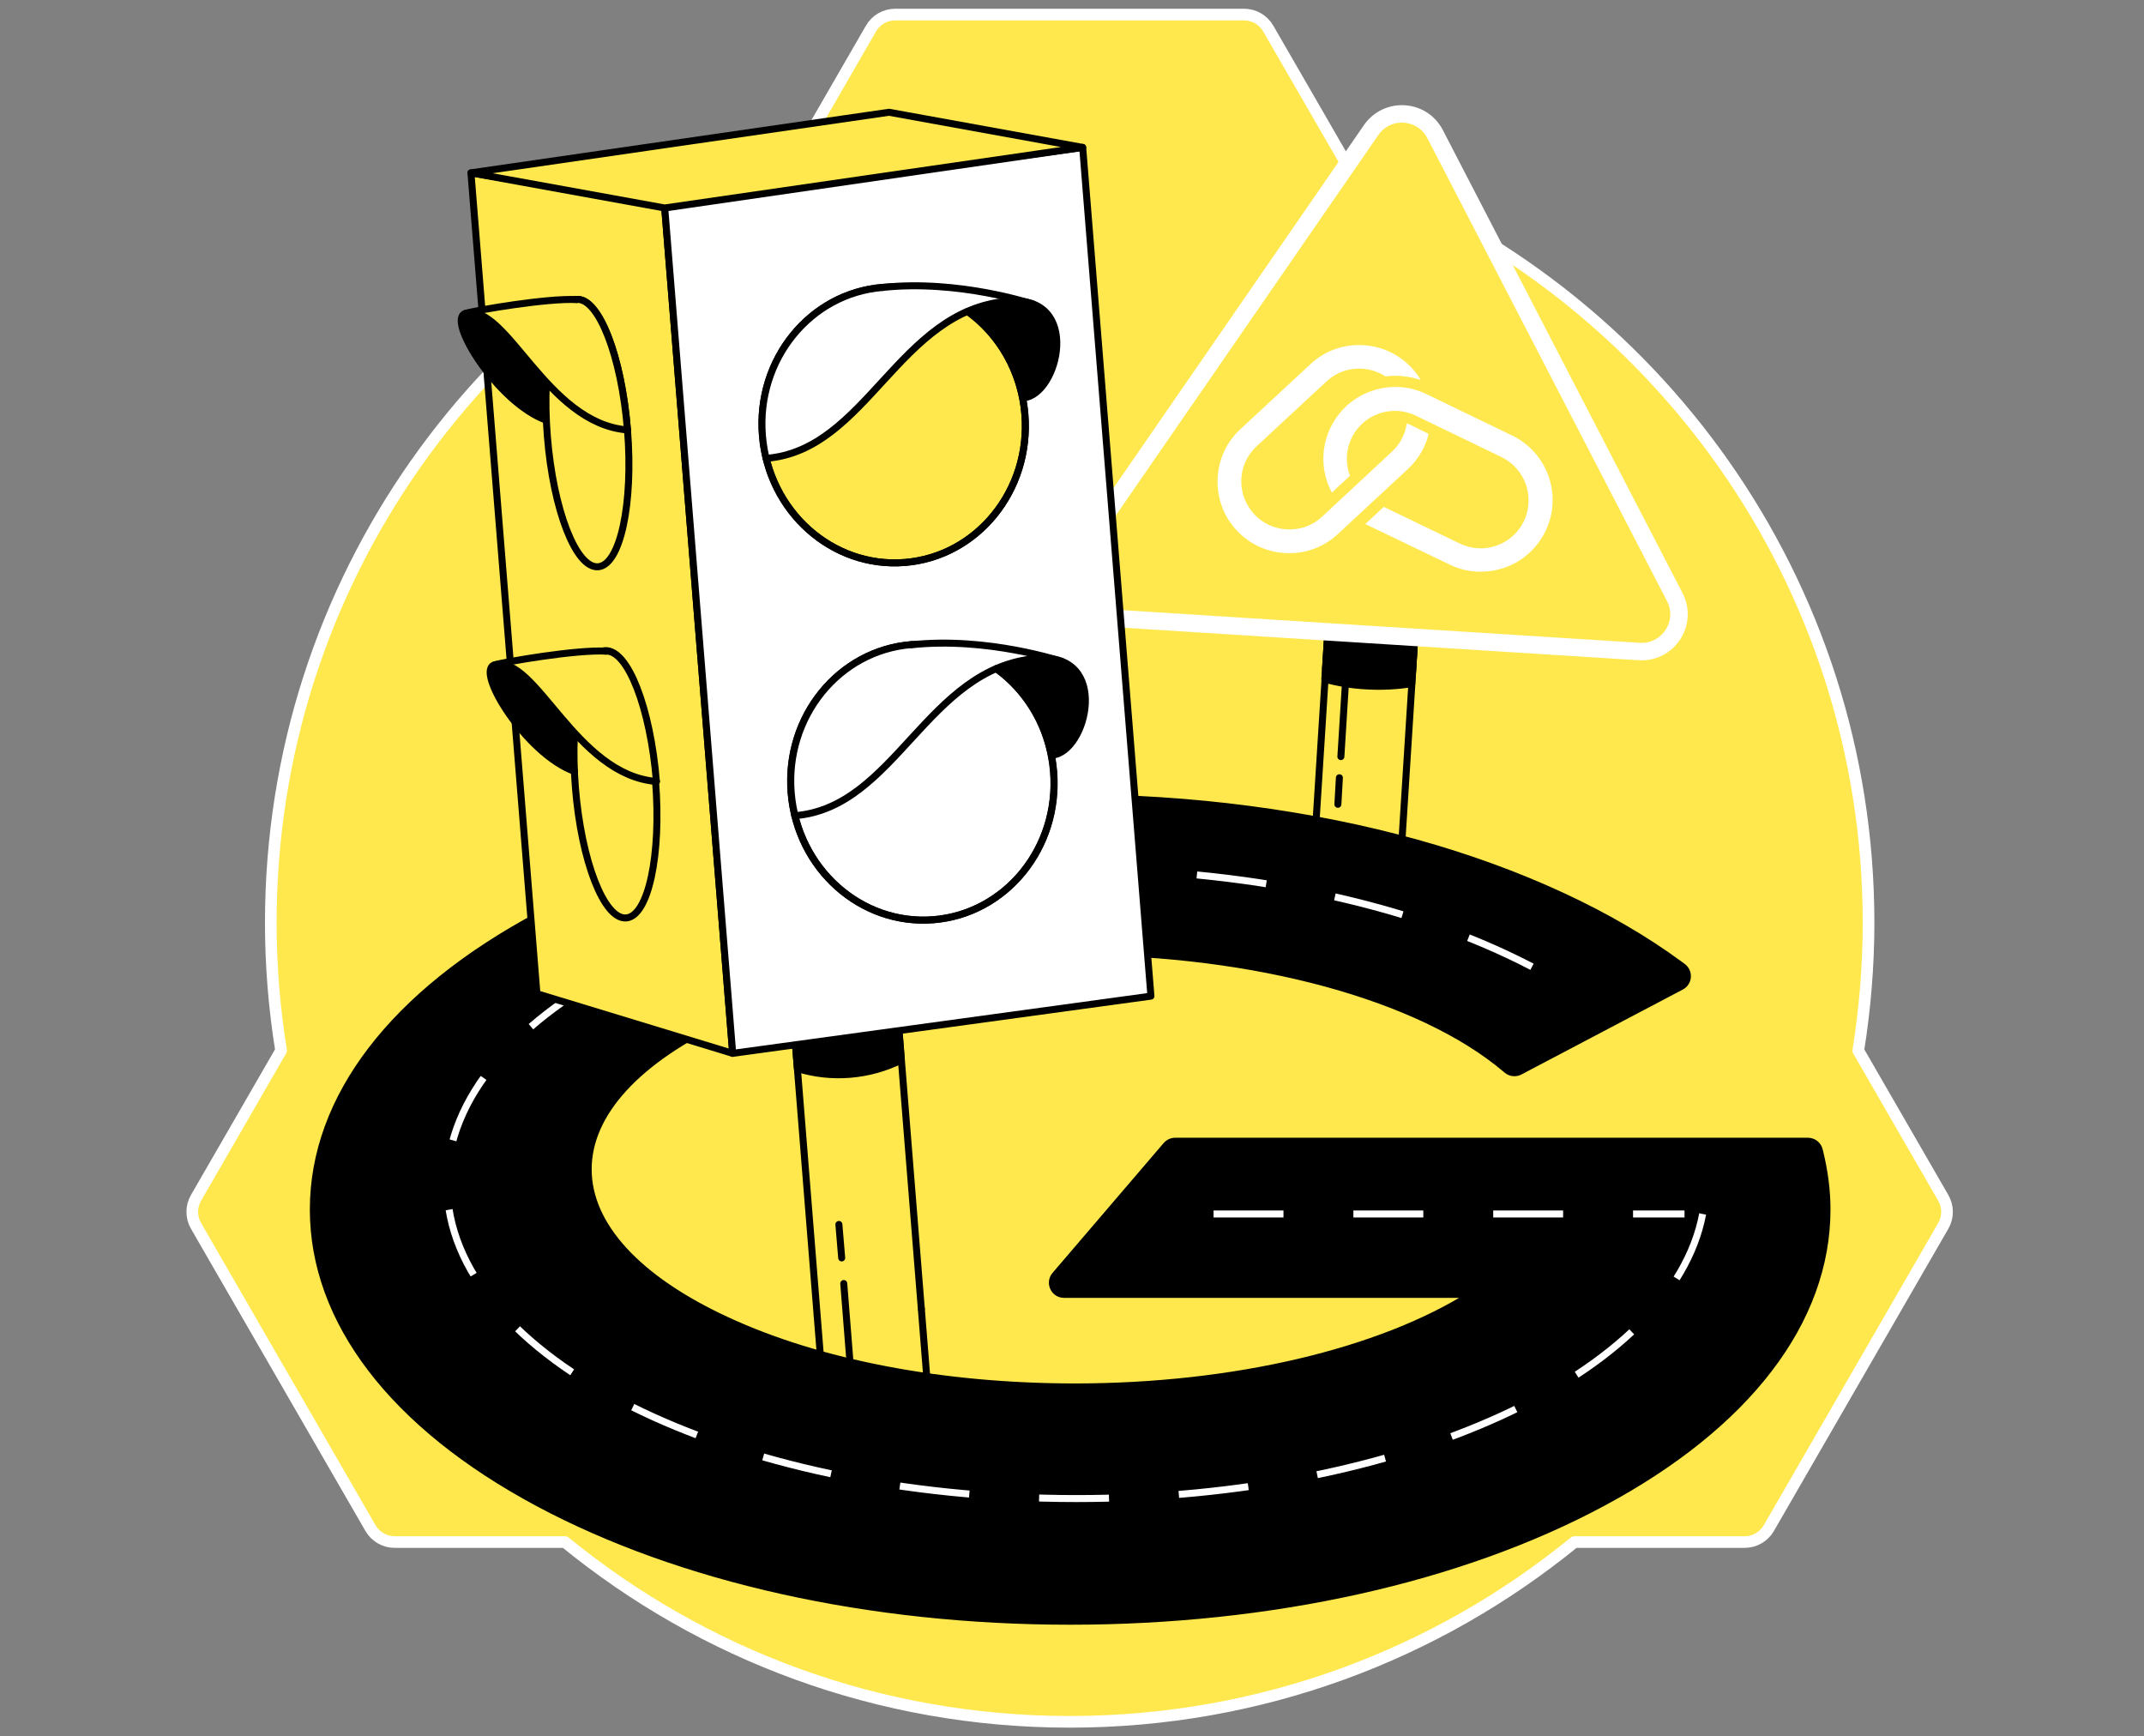 <svg width="368" height="298" viewBox="0 0 368 298" fill="none" xmlns="http://www.w3.org/2000/svg">
<rect x="0" y="0" width="368" height="298" fill="#808080" stroke="none"/>
<path d="M320.723 158.373C320.723 99.792 283.973 49.815 232.281 30.178L217.684 4.9C216.832 3.419 215.245 2.5 213.53 2.5H153.651C151.93 2.5 150.354 3.413 149.497 4.9L134.9 30.184C83.219 49.826 46.48 99.797 46.48 158.373C46.48 165.835 47.093 173.148 48.245 180.287L33.643 205.582C32.786 207.063 32.786 208.895 33.643 210.382L63.588 262.247C64.446 263.734 66.027 264.647 67.743 264.647H96.969C120.588 283.927 150.739 295.5 183.607 295.5C216.476 295.5 246.627 283.927 270.245 264.647H299.455C301.17 264.647 302.752 263.734 303.61 262.247L333.549 210.382C334.407 208.901 334.407 207.069 333.549 205.582L318.958 180.309C320.1 173.164 320.723 165.841 320.723 158.373Z" fill="#FFE84D" stroke="white" stroke-width="2" stroke-linecap="round" stroke-linejoin="round"/>
<path d="M140.266 225.864L142.833 257.794L160.676 256.35L158.14 224.644" fill="#FFE84D"/>
<path d="M140.266 225.864L142.833 257.794L160.676 256.35L158.14 224.644" stroke="black" stroke-width="1.2" stroke-miterlimit="10" stroke-linecap="round" stroke-linejoin="round"/>
<path d="M158.14 224.644L145.24 63.775L127.398 65.187L140.266 225.864" fill="#FFE84D"/>
<path d="M158.14 224.644L145.24 63.775L127.398 65.187L140.266 225.864" stroke="black" stroke-width="1.2" stroke-miterlimit="10" stroke-linecap="round" stroke-linejoin="round"/>
<path d="M242.899 108.454L228.007 107.51L224.883 156.831L239.775 157.774L242.899 108.454Z" fill="#FFE84D" stroke="black" stroke-width="1.2" stroke-miterlimit="10" stroke-linecap="round" stroke-linejoin="round"/>
<path d="M242.859 108.477L227.969 107.546L227.392 116.564C229.606 117.173 232.013 117.591 234.58 117.719C237.307 117.879 239.907 117.719 242.314 117.334L242.859 108.477Z" fill="black" stroke="black" stroke-width="1.2" stroke-miterlimit="10" stroke-linecap="round" stroke-linejoin="round"/>
<path d="M242.878 108.474L227.985 107.531L227.533 114.673L242.425 115.616L242.878 108.474Z" fill="black" stroke="black" stroke-width="1.2" stroke-miterlimit="10" stroke-linecap="round" stroke-linejoin="round"/>
<path d="M281.336 111.814L189.396 106.006C184.422 105.685 181.695 100.069 184.519 95.962L235.35 22.314C238.11 18.335 244.111 18.72 246.325 23.02L287.465 102.476C289.743 106.905 286.342 112.135 281.336 111.814Z" fill="#FFE84D" stroke="white" stroke-width="3" stroke-miterlimit="10" stroke-linecap="round" stroke-linejoin="round"/>
<path d="M246.068 73.402C246.132 72.921 246.197 72.439 246.197 71.958C246.261 70.353 246.004 68.781 245.523 67.305L245.073 67.08C242.987 66.085 240.709 65.636 238.463 65.829C238.623 65.957 238.784 66.118 238.912 66.278C240.164 67.626 240.869 69.359 240.934 71.188C241.575 71.316 242.185 71.509 242.763 71.797L246.068 73.402Z" fill="white" stroke="#FFE84D" stroke-width="1.2" stroke-miterlimit="10" stroke-linecap="round" stroke-linejoin="round"/>
<path d="M248.571 97.438C250.08 98.176 251.684 98.593 253.353 98.689C258.616 99.01 263.493 96.186 265.804 91.437C267.312 88.324 267.505 84.826 266.382 81.585C265.258 78.344 262.916 75.713 259.803 74.204L245.073 67.08C243.533 66.342 241.929 65.925 240.292 65.829C238.591 65.733 236.89 65.957 235.222 66.535C231.981 67.658 229.349 70.001 227.841 73.113C226.333 76.226 226.14 79.724 227.263 82.965C227.584 83.864 227.969 84.698 228.451 85.5L232.43 81.81C232.366 81.617 232.269 81.457 232.205 81.264C231.531 79.339 231.66 77.253 232.526 75.424C233.425 73.595 234.965 72.215 236.89 71.541C238.816 70.867 240.902 70.995 242.731 71.862L257.46 78.986C259.29 79.884 260.669 81.425 261.343 83.35C262.017 85.276 261.889 87.362 261.022 89.191C260.124 91.02 258.584 92.4 256.658 93.074C255.663 93.427 254.669 93.555 253.674 93.491C252.711 93.427 251.748 93.17 250.85 92.753L237.404 86.27L233.296 90.089C233.457 90.185 233.649 90.282 233.81 90.346L248.571 97.438Z" fill="white" stroke="#FFE84D" stroke-width="1.2" stroke-miterlimit="10" stroke-linecap="round" stroke-linejoin="round"/>
<path d="M242.474 72.439C241.961 72.183 241.447 72.022 240.934 71.894C240.837 73.883 239.971 75.713 238.527 77.061L226.525 88.228C225.049 89.608 223.091 90.346 221.038 90.25C220.973 90.25 220.909 90.25 220.813 90.25C218.855 90.121 217.058 89.287 215.711 87.843C214.331 86.335 213.593 84.409 213.657 82.355C213.721 80.302 214.587 78.44 216.096 77.028L228.097 65.893C229.638 64.449 231.66 63.743 233.777 63.871C235.189 63.968 236.537 64.449 237.66 65.219C240.196 64.866 242.763 65.251 245.137 66.374C244.56 65.059 243.758 63.807 242.731 62.716C240.388 60.213 237.275 58.833 234.098 58.641C230.697 58.416 227.199 59.539 224.503 62.074L212.502 73.21C209.966 75.552 208.522 78.729 208.394 82.195C208.266 85.629 209.485 88.934 211.828 91.437C214.074 93.844 217.155 95.32 220.46 95.513C224.022 95.737 227.456 94.518 230.055 92.079L242.057 80.943C244.046 79.082 245.362 76.74 245.908 74.14L242.474 72.439Z" fill="white" stroke="#FFE84D" stroke-width="1.2" stroke-miterlimit="10" stroke-linecap="round" stroke-linejoin="round"/>
<path d="M312.335 197.688L312.26 197.382C312.04 196.488 311.238 195.859 310.317 195.859H201.709C201.125 195.859 200.57 196.115 200.19 196.559L181.118 218.841C180.008 220.138 180.93 222.141 182.638 222.141H252.583C236.922 232.057 211.699 238.026 184.519 238.026C161.895 238.026 140.651 233.983 124.734 226.602C109.395 219.51 100.955 210.3 100.955 200.673C100.955 191.046 109.395 181.836 124.734 174.744C140.651 167.363 161.895 163.32 184.519 163.32C215.39 163.32 243.726 171.021 258.423 183.44L258.645 183.628C259.267 184.155 260.147 184.251 260.868 183.871L288.561 169.296C289.866 168.609 290.004 166.795 288.819 165.918L288.299 165.534C276.49 156.837 260.862 149.617 243.148 144.675C224.889 139.605 204.351 136.909 183.652 136.909C149.219 136.909 116.776 144.097 92.355 157.19C67.485 170.508 53.782 188.414 53.782 207.572C53.782 226.73 67.485 244.637 92.387 257.954C116.808 271.015 149.219 278.235 183.684 278.235C218.15 278.235 250.561 271.047 274.982 257.954C299.884 244.637 313.587 226.73 313.587 207.572C313.587 204.267 313.137 200.93 312.335 197.688Z" fill="black" stroke="black" stroke-width="1.2" stroke-miterlimit="10" stroke-linecap="round" stroke-linejoin="round"/>
<path d="M292.246 208.342C287.048 235.748 240.902 257.184 184.743 257.184C125.087 257.184 76.727 233.02 76.727 203.176C76.727 173.332 125.087 149.168 184.743 149.168C216.481 149.168 244.977 156.003 264.745 166.882" stroke="white" stroke-width="1.2" stroke-miterlimit="10" stroke-dasharray="12 12"/>
<path d="M208.298 208.342H289.134" stroke="white" stroke-width="1.2" stroke-miterlimit="10" stroke-dasharray="12 12"/>
<path d="M136.864 183.376C139.721 184.275 142.769 184.628 145.914 184.371C149.059 184.114 152.043 183.248 154.707 181.932L151.145 137.423C148.289 136.524 145.24 136.171 142.095 136.428C138.95 136.684 135.966 137.551 133.302 138.867L136.864 183.376Z" fill="black" stroke="black" stroke-width="1.2" stroke-miterlimit="10" stroke-linecap="round" stroke-linejoin="round"/>
<path d="M144.823 220.28L145.946 234.432" stroke="black" stroke-width="1.2" stroke-miterlimit="10" stroke-linecap="round" stroke-linejoin="round"/>
<path d="M143.989 210.14L144.47 215.884" stroke="black" stroke-width="1.2" stroke-miterlimit="10" stroke-linecap="round" stroke-linejoin="round"/>
<path d="M125.761 180.777L92.162 170.54L80.834 29.663L114.048 35.118L125.761 180.777Z" fill="#FFE84D" stroke="black" stroke-width="1.2" stroke-miterlimit="10" stroke-linecap="round" stroke-linejoin="round"/>
<path d="M102.671 97.268C106.469 96.963 108.723 86.447 107.705 73.78C106.687 61.113 102.783 51.092 98.984 51.397C95.186 51.703 92.932 62.218 93.95 74.885C94.968 87.552 98.873 97.573 102.671 97.268Z" stroke="black" stroke-width="1.2" stroke-miterlimit="10" stroke-linecap="round" stroke-linejoin="round"/>
<path d="M197.547 170.957L125.761 180.777L114.048 35.118L185.834 25.299L197.547 170.957Z" fill="white" stroke="black" stroke-width="1.2" stroke-miterlimit="10" stroke-linecap="round" stroke-linejoin="round"/>
<path d="M185.834 25.299L114.08 35.696L80.834 29.663L152.589 19.266L185.834 25.299Z" fill="#FFE84D" stroke="black" stroke-width="1.2" stroke-miterlimit="10" stroke-linecap="round" stroke-linejoin="round"/>
<path d="M160.2 157.855C172.637 156.855 181.87 145.476 180.822 132.438C179.774 119.4 168.843 109.641 156.406 110.641C143.968 111.64 134.736 123.02 135.783 136.058C136.831 149.095 147.763 158.854 160.2 157.855Z" fill="white" stroke="black" stroke-width="1.2" stroke-miterlimit="10" stroke-linecap="round" stroke-linejoin="round"/>
<path d="M154.097 110.948L147.711 113.259C147.711 113.259 143.058 115.569 140.715 119.259C138.373 122.95 136.03 125.838 135.902 130.94C135.773 136.043 135.966 137.711 136.094 138.385C136.094 138.385 136.319 139.862 136.993 139.958C137.635 140.022 139.496 139.829 141.742 138.77C143.988 137.744 146.844 136.909 151.818 131.646C156.793 126.351 161.478 121.057 164.302 118.971C167.126 116.885 170.078 114.35 173.768 113.772C177.459 113.194 180.572 113.13 181.213 113.355C181.855 113.547 178.71 112.488 176.721 112.071C174.731 111.654 166.708 110.114 161.285 110.403C155.862 110.691 154.097 110.948 154.097 110.948Z" fill="white"/>
<path d="M171.009 114.735C176.464 118.65 180.251 125.004 180.86 132.416C181.919 145.445 172.677 156.837 160.226 157.832C147.775 158.827 136.864 149.071 135.805 136.043C134.746 123.014 143.988 111.622 156.44 110.627" stroke="black" stroke-width="1.2" stroke-miterlimit="10" stroke-linecap="round" stroke-linejoin="round"/>
<path d="M136.415 139.99C153.744 138.61 159.071 114.542 177.972 113.002C190.68 111.975 186.572 129.111 180.604 129.593" stroke="black" stroke-width="1.2" stroke-miterlimit="10" stroke-linecap="round" stroke-linejoin="round"/>
<path d="M182.24 113.515C182.24 113.515 169.5 109.247 156.407 110.659" stroke="black" stroke-width="1.2" stroke-miterlimit="10" stroke-linecap="round" stroke-linejoin="round"/>
<path d="M180.764 129.015L179.063 124.266L175.63 119.163L171.939 115.441L172.036 114.318L174.924 113.451L178.582 112.97L181.951 113.515L184.711 115.28L186.155 118.008L186.348 120.447L185.738 123.848L184.743 126.223L182.978 128.469L180.764 129.015Z" fill="black"/>
<path d="M155.289 96.528C167.726 95.528 176.958 84.149 175.911 71.111C174.863 58.073 163.931 48.314 151.494 49.314C139.057 50.313 129.824 61.693 130.872 74.731C131.92 87.768 142.851 97.527 155.289 96.528Z" fill="#FFE84D" stroke="black" stroke-width="1.2" stroke-miterlimit="10" stroke-linecap="round" stroke-linejoin="round"/>
<path d="M149.187 49.655L142.801 51.966C142.801 51.966 138.148 54.276 135.805 57.967C133.463 61.657 131.12 64.545 130.992 69.647C130.863 74.75 131.056 76.418 131.184 77.092C131.184 77.092 131.409 78.569 132.083 78.665C132.725 78.729 134.586 78.537 136.832 77.478C139.079 76.451 141.935 75.616 146.909 70.353C151.883 65.058 156.568 59.764 159.392 57.678C162.216 55.592 165.168 53.057 168.859 52.479C172.549 51.901 175.662 51.837 176.304 52.062C176.945 52.254 173.8 51.195 171.811 50.778C169.821 50.361 161.799 48.821 156.375 49.109C150.952 49.398 149.187 49.655 149.187 49.655Z" fill="white"/>
<path d="M166.067 53.442C171.522 57.357 175.309 63.711 175.918 71.124C176.977 84.152 167.735 95.544 155.284 96.539C142.833 97.534 131.922 87.779 130.863 74.75C129.804 61.721 139.047 50.329 151.498 49.334" stroke="black" stroke-width="1.2" stroke-miterlimit="10" stroke-linecap="round" stroke-linejoin="round"/>
<path d="M131.505 78.665C148.834 77.285 154.161 53.217 173.062 51.677C185.77 50.65 181.663 67.786 175.694 68.268" stroke="black" stroke-width="1.2" stroke-miterlimit="10" stroke-linecap="round" stroke-linejoin="round"/>
<path d="M177.298 52.19C177.298 52.19 164.558 47.922 151.465 49.334" stroke="black" stroke-width="1.2" stroke-miterlimit="10" stroke-linecap="round" stroke-linejoin="round"/>
<path d="M175.854 67.722L174.154 62.973L170.72 57.87L166.997 54.148L167.094 53.025L169.982 52.158L173.64 51.645L177.01 52.222L179.801 53.955L181.213 56.683L181.406 59.154L180.828 62.556L179.834 64.898L178.069 67.177L175.854 67.722Z" fill="black"/>
<path d="M107.485 157.537C111.283 157.232 113.537 146.716 112.519 134.049C111.501 121.382 107.597 111.361 103.798 111.666C100 111.972 97.746 122.488 98.764 135.154C99.782 147.821 103.687 157.842 107.485 157.537Z" stroke="black" stroke-width="1.2" stroke-miterlimit="10" stroke-linecap="round" stroke-linejoin="round"/>
<path d="M105.255 73.37L102.207 72.247L97.008 68.749L93.093 64.641L89.274 60.373L85.776 56.458L83.594 54.629L81.284 53.699L82.054 53.281L85.841 52.639L94.922 51.516L99.96 51.548L102.784 54.437L104.581 58.223L105.993 62.908L107.855 72.471L107.951 73.755L105.255 73.37Z" fill="#FFE84D"/>
<path d="M93.767 65.572C88.215 59.603 84.14 52.736 79.968 53.731C76.374 54.597 85.359 70.803 93.703 72.054" fill="black"/>
<path d="M107.694 73.787C93.735 72.664 86.996 52.062 79.968 53.763C76.374 54.629 85.488 69.134 93.703 72.086" stroke="black" stroke-width="1.2" stroke-miterlimit="10" stroke-linecap="round" stroke-linejoin="round"/>
<path d="M79.968 53.763C81.861 53.217 94.088 51.131 98.998 51.42" stroke="black" stroke-width="1.2" stroke-miterlimit="10" stroke-linecap="round" stroke-linejoin="round"/>
<path d="M98.966 51.388C102.752 51.067 106.667 61.111 107.694 73.755" stroke="black" stroke-width="1.2" stroke-miterlimit="10" stroke-linecap="round" stroke-linejoin="round"/>
<path d="M110.261 133.7L107.181 132.577L101.982 129.079L98.099 124.971L94.248 120.703L90.75 116.788L88.568 114.959L86.258 114.028L87.028 113.611L90.814 112.969L99.896 111.846L104.934 111.878L107.79 114.767L109.555 118.553L110.967 123.238L112.829 132.801L112.925 134.085L110.261 133.7Z" fill="#FFE84D"/>
<path d="M98.741 125.934C93.189 119.965 89.114 113.098 84.942 114.093C81.348 114.959 90.333 131.165 98.677 132.416" fill="black"/>
<path d="M112.668 134.117C98.709 132.994 91.97 112.392 84.942 114.093C81.348 114.959 90.397 129.464 98.612 132.384" stroke="black" stroke-width="1.2" stroke-miterlimit="10" stroke-linecap="round" stroke-linejoin="round"/>
<path d="M84.942 114.093C86.835 113.547 99.062 111.461 103.972 111.75" stroke="black" stroke-width="1.2" stroke-miterlimit="10" stroke-linecap="round" stroke-linejoin="round"/>
<path d="M103.94 111.75C107.726 111.429 111.641 121.473 112.668 134.117" stroke="black" stroke-width="1.2" stroke-miterlimit="10" stroke-linecap="round" stroke-linejoin="round"/>
<path d="M229.895 133.476L229.638 138.032" stroke="black" stroke-width="1.2" stroke-miterlimit="10" stroke-linecap="round" stroke-linejoin="round"/>
<path d="M231.082 114.895L230.151 129.849" stroke="black" stroke-width="1.2" stroke-miterlimit="10" stroke-linecap="round" stroke-linejoin="round"/>
</svg>
